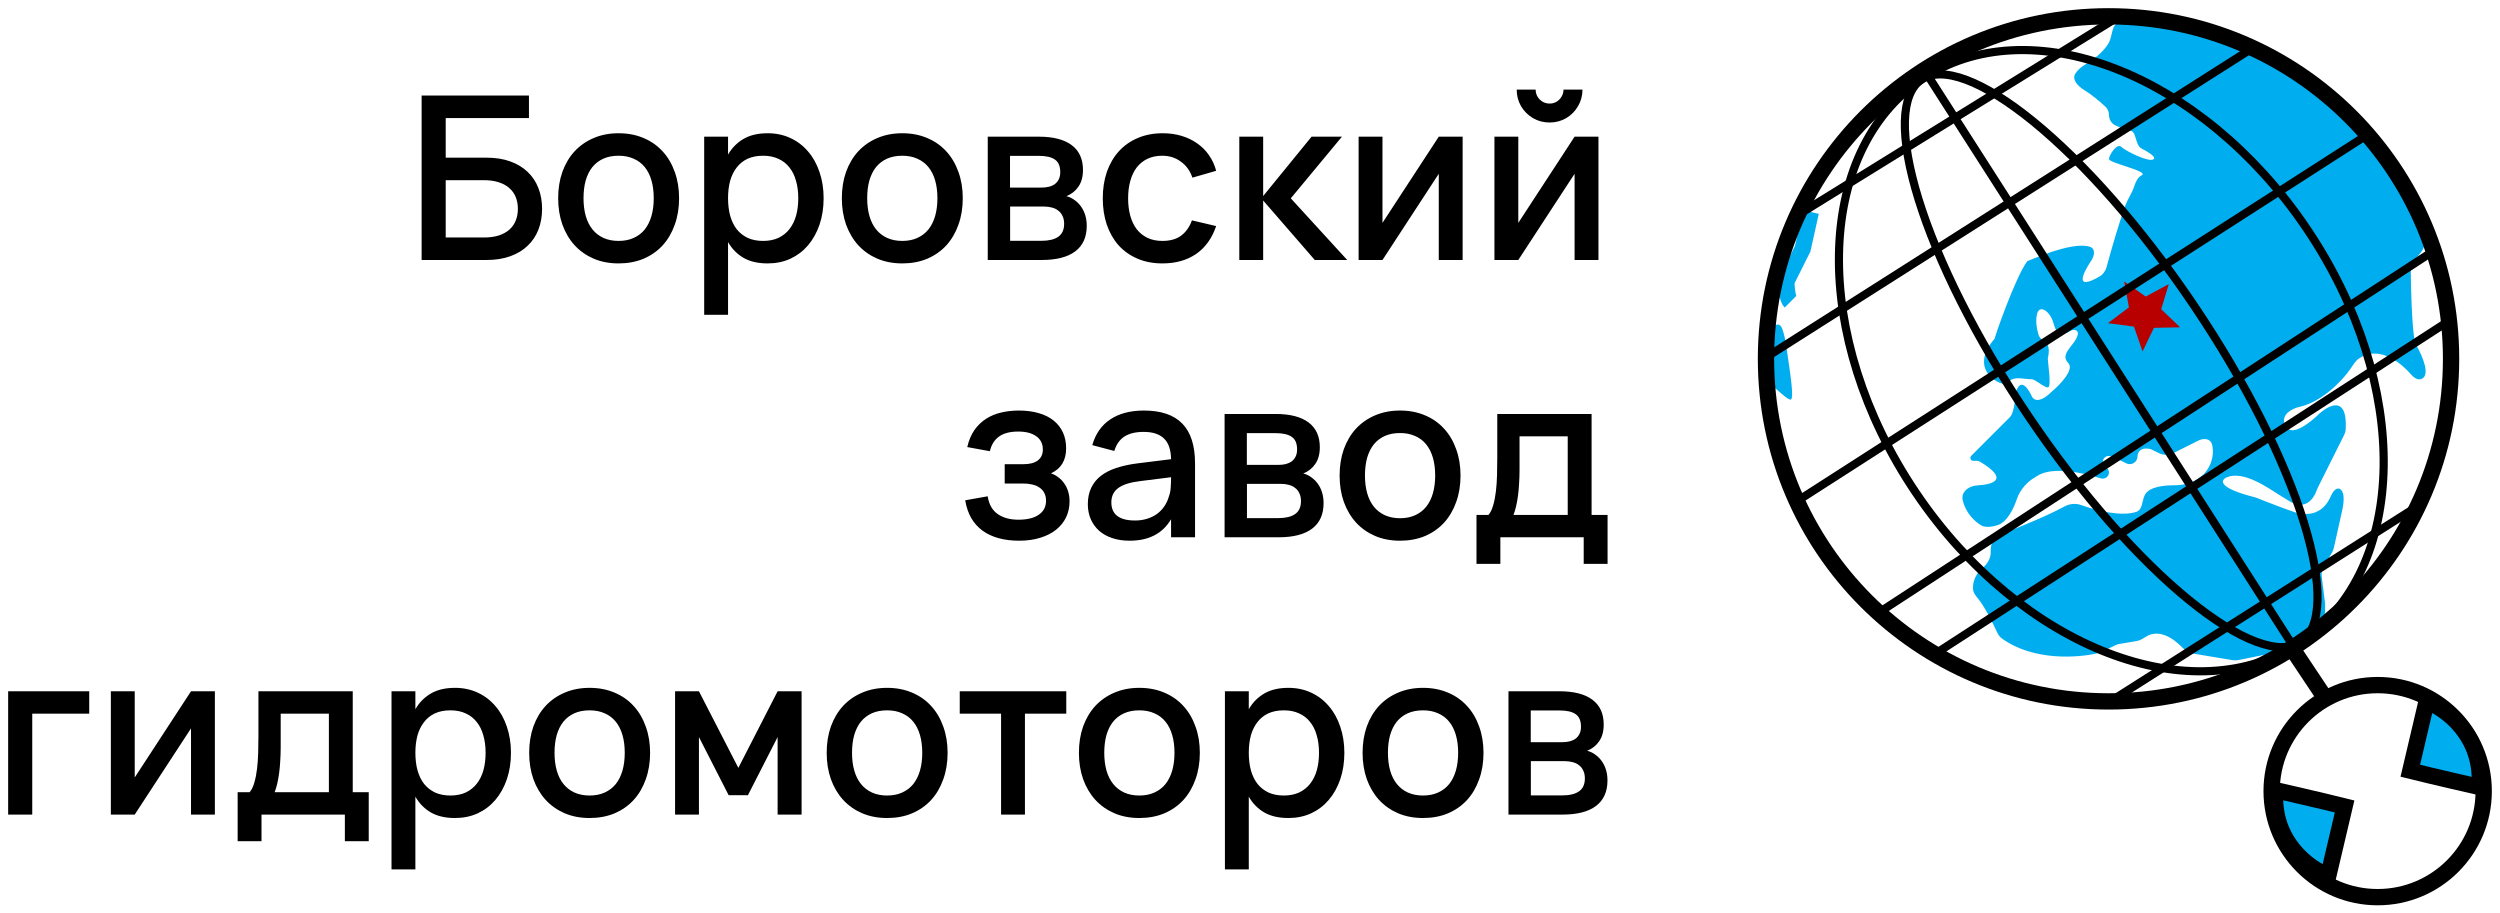 <?xml version="1.0" encoding="UTF-8"?> <svg xmlns="http://www.w3.org/2000/svg" viewBox="5491.516 5072.214 306.526 112"><path fill="black" stroke="none" fill-opacity="1" stroke-width="1" stroke-opacity="1" font-size-adjust="none" id="tSvga7a5aa61dd" title="Path 15" d="M 5543.211 5083.931 C 5547.598 5083.931 5551.985 5083.931 5556.371 5083.931 C 5556.371 5084.85 5556.371 5085.77 5556.371 5086.689 C 5552.969 5086.689 5549.567 5086.689 5546.165 5086.689 C 5546.165 5088.308 5546.165 5089.928 5546.165 5091.547 C 5547.836 5091.547 5549.507 5091.547 5551.177 5091.547 C 5552.279 5091.547 5553.249 5091.701 5554.089 5092.009 C 5554.939 5092.317 5555.648 5092.746 5556.217 5093.297 C 5556.796 5093.848 5557.235 5094.51 5557.533 5095.285 C 5557.832 5096.05 5557.981 5096.895 5557.981 5097.819 C 5557.981 5098.743 5557.832 5099.592 5557.533 5100.367 C 5557.235 5101.132 5556.796 5101.79 5556.217 5102.341 C 5555.648 5102.892 5554.939 5103.321 5554.089 5103.629 C 5553.249 5103.937 5552.279 5104.091 5551.177 5104.091 C 5548.522 5104.091 5545.867 5104.091 5543.211 5104.091C 5543.211 5097.371 5543.211 5090.651 5543.211 5083.931Z M 5550.841 5101.333 C 5551.551 5101.333 5552.167 5101.249 5552.689 5101.081 C 5553.212 5100.904 5553.646 5100.661 5553.991 5100.353 C 5554.337 5100.036 5554.593 5099.662 5554.761 5099.233 C 5554.929 5098.804 5555.013 5098.332 5555.013 5097.819 C 5555.013 5097.306 5554.929 5096.834 5554.761 5096.405 C 5554.593 5095.976 5554.337 5095.607 5553.991 5095.299 C 5553.646 5094.982 5553.212 5094.739 5552.689 5094.571 C 5552.167 5094.394 5551.551 5094.305 5550.841 5094.305 C 5549.283 5094.305 5547.724 5094.305 5546.165 5094.305 C 5546.165 5096.648 5546.165 5098.99 5546.165 5101.333C 5547.724 5101.333 5549.283 5101.333 5550.841 5101.333Z M 5567.359 5104.511 C 5566.23 5104.511 5565.208 5104.315 5564.293 5103.923 C 5563.388 5103.531 5562.613 5102.985 5561.969 5102.285 C 5561.325 5101.576 5560.826 5100.731 5560.471 5099.751 C 5560.126 5098.771 5559.953 5097.693 5559.953 5096.517 C 5559.953 5095.341 5560.126 5094.263 5560.471 5093.283 C 5560.826 5092.303 5561.325 5091.463 5561.969 5090.763 C 5562.623 5090.063 5563.402 5089.522 5564.307 5089.139 C 5565.222 5088.747 5566.239 5088.551 5567.359 5088.551 C 5568.489 5088.551 5569.511 5088.747 5570.425 5089.139 C 5571.34 5089.522 5572.119 5090.068 5572.763 5090.777 C 5573.407 5091.477 5573.902 5092.317 5574.247 5093.297 C 5574.602 5094.268 5574.779 5095.341 5574.779 5096.517 C 5574.779 5097.702 5574.602 5098.785 5574.247 5099.765 C 5573.902 5100.745 5573.407 5101.59 5572.763 5102.299 C 5572.119 5102.999 5571.34 5103.545 5570.425 5103.937C 5569.511 5104.32 5568.489 5104.511 5567.359 5104.511Z M 5567.359 5101.753 C 5568.059 5101.753 5568.675 5101.632 5569.207 5101.389 C 5569.749 5101.146 5570.201 5100.801 5570.565 5100.353 C 5570.929 5099.896 5571.205 5099.345 5571.391 5098.701 C 5571.578 5098.048 5571.671 5097.32 5571.671 5096.517 C 5571.671 5095.705 5571.578 5094.977 5571.391 5094.333 C 5571.205 5093.689 5570.929 5093.143 5570.565 5092.695 C 5570.201 5092.247 5569.749 5091.906 5569.207 5091.673 C 5568.675 5091.43 5568.059 5091.309 5567.359 5091.309 C 5566.65 5091.309 5566.025 5091.43 5565.483 5091.673 C 5564.951 5091.916 5564.503 5092.261 5564.139 5092.709 C 5563.785 5093.157 5563.514 5093.703 5563.327 5094.347 C 5563.15 5094.991 5563.061 5095.714 5563.061 5096.517 C 5563.061 5097.329 5563.155 5098.062 5563.341 5098.715 C 5563.528 5099.359 5563.803 5099.905 5564.167 5100.353 C 5564.531 5100.801 5564.979 5101.146 5565.511 5101.389C 5566.053 5101.632 5566.669 5101.753 5567.359 5101.753Z M 5577.856 5110.811 C 5577.856 5103.531 5577.856 5096.251 5577.856 5088.971 C 5578.831 5088.971 5579.806 5088.971 5580.782 5088.971 C 5580.782 5089.704 5580.782 5090.436 5580.782 5091.169 C 5581.258 5090.348 5581.888 5089.708 5582.672 5089.251 C 5583.466 5088.784 5584.455 5088.551 5585.64 5088.551 C 5586.658 5088.551 5587.586 5088.747 5588.426 5089.139 C 5589.276 5089.531 5589.999 5090.082 5590.596 5090.791 C 5591.203 5091.491 5591.67 5092.331 5591.996 5093.311 C 5592.332 5094.282 5592.5 5095.35 5592.5 5096.517 C 5592.5 5097.702 5592.332 5098.785 5591.996 5099.765 C 5591.66 5100.745 5591.189 5101.59 5590.582 5102.299 C 5589.985 5102.999 5589.266 5103.545 5588.426 5103.937 C 5587.586 5104.32 5586.658 5104.511 5585.64 5104.511 C 5584.455 5104.511 5583.466 5104.282 5582.672 5103.825 C 5581.879 5103.358 5581.249 5102.714 5580.782 5101.893 C 5580.782 5104.866 5580.782 5107.838 5580.782 5110.811C 5579.806 5110.811 5578.831 5110.811 5577.856 5110.811Z M 5585.08 5101.753 C 5585.799 5101.753 5586.429 5101.627 5586.97 5101.375 C 5587.512 5101.114 5587.96 5100.754 5588.314 5100.297 C 5588.678 5099.83 5588.949 5099.28 5589.126 5098.645 C 5589.304 5098.001 5589.392 5097.292 5589.392 5096.517 C 5589.392 5095.724 5589.299 5095.01 5589.112 5094.375 C 5588.935 5093.731 5588.664 5093.185 5588.3 5092.737 C 5587.946 5092.28 5587.498 5091.93 5586.956 5091.687 C 5586.424 5091.435 5585.799 5091.309 5585.08 5091.309 C 5584.343 5091.309 5583.704 5091.435 5583.162 5091.687 C 5582.63 5091.939 5582.187 5092.298 5581.832 5092.765 C 5581.478 5093.222 5581.212 5093.768 5581.034 5094.403 C 5580.866 5095.038 5580.782 5095.742 5580.782 5096.517 C 5580.782 5097.31 5580.871 5098.034 5581.048 5098.687 C 5581.235 5099.331 5581.506 5099.882 5581.86 5100.339 C 5582.224 5100.787 5582.672 5101.137 5583.204 5101.389C 5583.746 5101.632 5584.371 5101.753 5585.08 5101.753Z M 5602.141 5104.511 C 5601.012 5104.511 5599.99 5104.315 5599.075 5103.923 C 5598.17 5103.531 5597.395 5102.985 5596.751 5102.285 C 5596.107 5101.576 5595.608 5100.731 5595.253 5099.751 C 5594.908 5098.771 5594.735 5097.693 5594.735 5096.517 C 5594.735 5095.341 5594.908 5094.263 5595.253 5093.283 C 5595.608 5092.303 5596.107 5091.463 5596.751 5090.763 C 5597.404 5090.063 5598.184 5089.522 5599.089 5089.139 C 5600.004 5088.747 5601.021 5088.551 5602.141 5088.551 C 5603.27 5088.551 5604.292 5088.747 5605.207 5089.139 C 5606.122 5089.522 5606.901 5090.068 5607.545 5090.777 C 5608.189 5091.477 5608.684 5092.317 5609.029 5093.297 C 5609.384 5094.268 5609.561 5095.341 5609.561 5096.517 C 5609.561 5097.702 5609.384 5098.785 5609.029 5099.765 C 5608.684 5100.745 5608.189 5101.59 5607.545 5102.299 C 5606.901 5102.999 5606.122 5103.545 5605.207 5103.937C 5604.292 5104.32 5603.27 5104.511 5602.141 5104.511Z M 5602.141 5101.753 C 5602.841 5101.753 5603.457 5101.632 5603.989 5101.389 C 5604.53 5101.146 5604.983 5100.801 5605.347 5100.353 C 5605.711 5099.896 5605.986 5099.345 5606.173 5098.701 C 5606.36 5098.048 5606.453 5097.32 5606.453 5096.517 C 5606.453 5095.705 5606.36 5094.977 5606.173 5094.333 C 5605.986 5093.689 5605.711 5093.143 5605.347 5092.695 C 5604.983 5092.247 5604.53 5091.906 5603.989 5091.673 C 5603.457 5091.43 5602.841 5091.309 5602.141 5091.309 C 5601.432 5091.309 5600.806 5091.43 5600.265 5091.673 C 5599.733 5091.916 5599.285 5092.261 5598.921 5092.709 C 5598.566 5093.157 5598.296 5093.703 5598.109 5094.347 C 5597.932 5094.991 5597.843 5095.714 5597.843 5096.517 C 5597.843 5097.329 5597.936 5098.062 5598.123 5098.715 C 5598.31 5099.359 5598.585 5099.905 5598.949 5100.353 C 5599.313 5100.801 5599.761 5101.146 5600.293 5101.389C 5600.834 5101.632 5601.45 5101.753 5602.141 5101.753Z M 5619.246 5104.091 C 5617.038 5104.091 5614.831 5104.091 5612.624 5104.091 C 5612.624 5099.051 5612.624 5094.011 5612.624 5088.971 C 5614.71 5088.971 5616.796 5088.971 5618.882 5088.971 C 5620.646 5088.971 5621.99 5089.316 5622.914 5090.007 C 5623.838 5090.698 5624.3 5091.71 5624.3 5093.045 C 5624.3 5093.885 5624.113 5094.571 5623.74 5095.103 C 5623.376 5095.635 5622.886 5096.022 5622.27 5096.265 C 5622.634 5096.358 5622.965 5096.517 5623.264 5096.741 C 5623.572 5096.956 5623.838 5097.222 5624.062 5097.539 C 5624.286 5097.847 5624.458 5098.202 5624.58 5098.603 C 5624.701 5099.004 5624.762 5099.438 5624.762 5099.905 C 5624.762 5101.277 5624.295 5102.318 5623.362 5103.027C 5622.428 5103.736 5621.056 5104.091 5619.246 5104.091Z M 5618.896 5091.323 C 5617.715 5091.323 5616.534 5091.323 5615.354 5091.323 C 5615.354 5092.62 5615.354 5093.918 5615.354 5095.215 C 5616.628 5095.215 5617.902 5095.215 5619.176 5095.215 C 5619.521 5095.215 5619.834 5095.182 5620.114 5095.117 C 5620.403 5095.042 5620.65 5094.93 5620.856 5094.781 C 5621.061 5094.622 5621.22 5094.426 5621.332 5094.193 C 5621.453 5093.95 5621.514 5093.661 5621.514 5093.325 C 5621.514 5092.597 5621.299 5092.084 5620.87 5091.785C 5620.44 5091.477 5619.782 5091.323 5618.896 5091.323Z M 5619.218 5101.739 C 5620.104 5101.739 5620.786 5101.576 5621.262 5101.249 C 5621.747 5100.913 5621.99 5100.381 5621.99 5099.653 C 5621.99 5099.28 5621.924 5098.962 5621.794 5098.701 C 5621.672 5098.43 5621.5 5098.211 5621.276 5098.043 C 5621.061 5097.866 5620.804 5097.74 5620.506 5097.665 C 5620.207 5097.581 5619.88 5097.539 5619.526 5097.539 C 5618.14 5097.539 5616.754 5097.539 5615.368 5097.539 C 5615.368 5098.939 5615.368 5100.339 5615.368 5101.739C 5616.651 5101.739 5617.934 5101.739 5619.218 5101.739Z M 5634.035 5104.511 C 5632.897 5104.511 5631.875 5104.315 5630.969 5103.923 C 5630.064 5103.531 5629.294 5102.985 5628.659 5102.285 C 5628.034 5101.576 5627.553 5100.731 5627.217 5099.751 C 5626.891 5098.771 5626.727 5097.698 5626.727 5096.531 C 5626.727 5095.346 5626.895 5094.263 5627.231 5093.283 C 5627.577 5092.303 5628.067 5091.463 5628.701 5090.763 C 5629.336 5090.063 5630.106 5089.522 5631.011 5089.139 C 5631.926 5088.747 5632.948 5088.551 5634.077 5088.551 C 5634.908 5088.551 5635.678 5088.658 5636.387 5088.873 C 5637.106 5089.088 5637.745 5089.396 5638.305 5089.797 C 5638.875 5090.189 5639.355 5090.67 5639.747 5091.239 C 5640.149 5091.808 5640.443 5092.448 5640.629 5093.157 C 5639.658 5093.437 5638.687 5093.717 5637.717 5093.997 C 5637.428 5093.148 5636.952 5092.49 5636.289 5092.023 C 5635.636 5091.547 5634.885 5091.309 5634.035 5091.309 C 5633.335 5091.309 5632.724 5091.435 5632.201 5091.687 C 5631.679 5091.939 5631.24 5092.294 5630.885 5092.751 C 5630.54 5093.208 5630.279 5093.759 5630.101 5094.403 C 5629.924 5095.038 5629.835 5095.747 5629.835 5096.531 C 5629.835 5097.315 5629.924 5098.029 5630.101 5098.673 C 5630.279 5099.308 5630.54 5099.854 5630.885 5100.311 C 5631.24 5100.768 5631.679 5101.123 5632.201 5101.375 C 5632.733 5101.627 5633.345 5101.753 5634.035 5101.753 C 5634.987 5101.753 5635.753 5101.538 5636.331 5101.109 C 5636.919 5100.67 5637.363 5100.045 5637.661 5099.233 C 5638.65 5099.466 5639.639 5099.7 5640.629 5099.933 C 5640.125 5101.426 5639.309 5102.565 5638.179 5103.349C 5637.05 5104.124 5635.669 5104.511 5634.035 5104.511Z M 5643.467 5088.971 C 5644.442 5088.971 5645.417 5088.971 5646.393 5088.971 C 5646.393 5091.398 5646.393 5093.824 5646.393 5096.251 C 5648.371 5093.824 5650.35 5091.398 5652.329 5088.971 C 5653.57 5088.971 5654.811 5088.971 5656.053 5088.971 C 5653.962 5091.491 5651.871 5094.011 5649.781 5096.531 C 5652.086 5099.051 5654.391 5101.571 5656.697 5104.091 C 5655.371 5104.091 5654.046 5104.091 5652.721 5104.091 C 5650.611 5101.66 5648.502 5099.228 5646.393 5096.797 C 5646.393 5099.228 5646.393 5101.66 5646.393 5104.091 C 5645.417 5104.091 5644.442 5104.091 5643.467 5104.091C 5643.467 5099.051 5643.467 5094.011 5643.467 5088.971Z M 5670.85 5088.971 C 5670.85 5094.011 5670.85 5099.051 5670.85 5104.091 C 5669.874 5104.091 5668.899 5104.091 5667.924 5104.091 C 5667.924 5100.568 5667.924 5097.044 5667.924 5093.521 C 5665.623 5097.044 5663.322 5100.568 5661.022 5104.091 C 5660.046 5104.091 5659.071 5104.091 5658.096 5104.091 C 5658.096 5099.051 5658.096 5094.011 5658.096 5088.971 C 5659.071 5088.971 5660.046 5088.971 5661.022 5088.971 C 5661.022 5092.494 5661.022 5096.018 5661.022 5099.541 C 5663.322 5096.018 5665.623 5092.494 5667.924 5088.971C 5668.899 5088.971 5669.874 5088.971 5670.85 5088.971Z M 5681.511 5087.235 C 5680.773 5087.235 5680.097 5087.058 5679.481 5086.703 C 5678.865 5086.339 5678.375 5085.849 5678.011 5085.233 C 5677.656 5084.617 5677.479 5083.94 5677.479 5083.203 C 5678.253 5083.203 5679.028 5083.203 5679.803 5083.203 C 5679.803 5083.511 5679.877 5083.796 5680.027 5084.057 C 5680.185 5084.318 5680.395 5084.528 5680.657 5084.687 C 5680.918 5084.836 5681.203 5084.911 5681.511 5084.911 C 5681.828 5084.911 5682.113 5084.836 5682.365 5084.687 C 5682.626 5084.528 5682.831 5084.318 5682.981 5084.057 C 5683.139 5083.796 5683.219 5083.511 5683.219 5083.203 C 5683.993 5083.203 5684.768 5083.203 5685.543 5083.203 C 5685.543 5083.94 5685.361 5084.617 5684.997 5085.233 C 5684.642 5085.849 5684.157 5086.339 5683.541 5086.703C 5682.925 5087.058 5682.248 5087.235 5681.511 5087.235Z M 5687.503 5088.971 C 5687.503 5094.011 5687.503 5099.051 5687.503 5104.091 C 5686.527 5104.091 5685.552 5104.091 5684.577 5104.091 C 5684.577 5100.568 5684.577 5097.044 5684.577 5093.521 C 5682.276 5097.044 5679.975 5100.568 5677.675 5104.091 C 5676.699 5104.091 5675.724 5104.091 5674.749 5104.091 C 5674.749 5099.051 5674.749 5094.011 5674.749 5088.971 C 5675.724 5088.971 5676.699 5088.971 5677.675 5088.971 C 5677.675 5092.494 5677.675 5096.018 5677.675 5099.541 C 5679.975 5096.018 5682.276 5092.494 5684.577 5088.971C 5685.552 5088.971 5686.527 5088.971 5687.503 5088.971Z M 5616.467 5138.511 C 5615.552 5138.511 5614.717 5138.408 5613.961 5138.203 C 5613.214 5137.998 5612.556 5137.69 5611.987 5137.279 C 5611.427 5136.868 5610.965 5136.355 5610.601 5135.739 C 5610.246 5135.114 5609.999 5134.386 5609.859 5133.555 C 5610.778 5133.392 5611.697 5133.228 5612.617 5133.065 C 5612.766 5134.045 5613.172 5134.768 5613.835 5135.235 C 5614.498 5135.702 5615.347 5135.935 5616.383 5135.935 C 5617.466 5135.935 5618.301 5135.73 5618.889 5135.319 C 5619.477 5134.908 5619.771 5134.344 5619.771 5133.625 C 5619.771 5133.242 5619.701 5132.92 5619.561 5132.659 C 5619.421 5132.388 5619.225 5132.169 5618.973 5132.001 C 5618.73 5131.824 5618.436 5131.698 5618.091 5131.623 C 5617.755 5131.539 5617.382 5131.497 5616.971 5131.497 C 5616.215 5131.497 5615.459 5131.497 5614.703 5131.497 C 5614.703 5130.708 5614.703 5129.92 5614.703 5129.131 C 5615.459 5129.131 5616.215 5129.131 5616.971 5129.131 C 5617.764 5129.131 5618.362 5128.977 5618.763 5128.669 C 5619.174 5128.352 5619.379 5127.908 5619.379 5127.339 C 5619.379 5126.62 5619.108 5126.074 5618.567 5125.701 C 5618.035 5125.318 5617.302 5125.127 5616.369 5125.127 C 5615.352 5125.127 5614.563 5125.332 5614.003 5125.743 C 5613.443 5126.144 5613.07 5126.742 5612.883 5127.535 C 5611.959 5127.367 5611.035 5127.199 5610.111 5127.031 C 5610.307 5126.191 5610.606 5125.486 5611.007 5124.917 C 5611.418 5124.348 5611.898 5123.89 5612.449 5123.545 C 5613.009 5123.19 5613.625 5122.938 5614.297 5122.789 C 5614.978 5122.63 5615.688 5122.551 5616.425 5122.551 C 5617.349 5122.551 5618.17 5122.658 5618.889 5122.873 C 5619.608 5123.078 5620.214 5123.382 5620.709 5123.783 C 5621.204 5124.184 5621.582 5124.67 5621.843 5125.239 C 5622.104 5125.808 5622.235 5126.457 5622.235 5127.185 C 5622.235 5128.66 5621.614 5129.682 5620.373 5130.251 C 5620.709 5130.363 5621.012 5130.526 5621.283 5130.741 C 5621.563 5130.946 5621.806 5131.198 5622.011 5131.497 C 5622.216 5131.786 5622.375 5132.118 5622.487 5132.491 C 5622.599 5132.864 5622.655 5133.261 5622.655 5133.681 C 5622.655 5134.39 5622.515 5135.039 5622.235 5135.627 C 5621.955 5136.215 5621.549 5136.724 5621.017 5137.153 C 5620.485 5137.582 5619.836 5137.914 5619.071 5138.147C 5618.306 5138.39 5617.438 5138.511 5616.467 5138.511Z M 5631.769 5122.551 C 5633.879 5122.551 5635.451 5123.088 5636.487 5124.161 C 5637.523 5125.225 5638.041 5126.858 5638.041 5129.061 C 5638.041 5132.071 5638.041 5135.081 5638.041 5138.091 C 5637.061 5138.091 5636.081 5138.091 5635.101 5138.091 C 5635.101 5137.354 5635.101 5136.616 5635.101 5135.879 C 5634.065 5137.634 5632.371 5138.511 5630.019 5138.511 C 5629.235 5138.511 5628.526 5138.404 5627.891 5138.189 C 5627.266 5137.984 5626.729 5137.685 5626.281 5137.293 C 5625.843 5136.901 5625.502 5136.43 5625.259 5135.879 C 5625.017 5135.328 5624.895 5134.712 5624.895 5134.031 C 5624.895 5133.275 5625.031 5132.612 5625.301 5132.043 C 5625.572 5131.464 5625.964 5130.974 5626.477 5130.573 C 5627 5130.162 5627.635 5129.836 5628.381 5129.593 C 5629.137 5129.341 5629.991 5129.154 5630.943 5129.033 C 5632.329 5128.86 5633.715 5128.688 5635.101 5128.515 C 5635.083 5127.358 5634.793 5126.513 5634.233 5125.981 C 5633.683 5125.44 5632.852 5125.169 5631.741 5125.169 C 5630.752 5125.169 5629.963 5125.36 5629.375 5125.743 C 5628.797 5126.116 5628.386 5126.704 5628.143 5127.507 C 5627.242 5127.269 5626.341 5127.031 5625.441 5126.793 C 5625.833 5125.412 5626.566 5124.362 5627.639 5123.643C 5628.722 5122.915 5630.099 5122.551 5631.769 5122.551Z M 5631.307 5131.203 C 5630.075 5131.352 5629.179 5131.637 5628.619 5132.057 C 5628.059 5132.468 5627.779 5133.051 5627.779 5133.807 C 5627.779 5135.291 5628.75 5136.033 5630.691 5136.033 C 5631.214 5136.033 5631.699 5135.963 5632.147 5135.823 C 5632.605 5135.683 5633.011 5135.487 5633.365 5135.235 C 5633.72 5134.974 5634.019 5134.666 5634.261 5134.311 C 5634.513 5133.947 5634.7 5133.55 5634.821 5133.121 C 5634.961 5132.757 5635.041 5132.37 5635.059 5131.959 C 5635.087 5131.539 5635.101 5131.161 5635.101 5130.825 C 5635.101 5130.792 5635.101 5130.76 5635.101 5130.727C 5633.836 5130.886 5632.571 5131.044 5631.307 5131.203Z M 5648.285 5138.091 C 5646.077 5138.091 5643.87 5138.091 5641.663 5138.091 C 5641.663 5133.051 5641.663 5128.011 5641.663 5122.971 C 5643.749 5122.971 5645.835 5122.971 5647.921 5122.971 C 5649.685 5122.971 5651.029 5123.316 5651.953 5124.007 C 5652.877 5124.698 5653.339 5125.71 5653.339 5127.045 C 5653.339 5127.885 5653.152 5128.571 5652.779 5129.103 C 5652.415 5129.635 5651.925 5130.022 5651.309 5130.265 C 5651.673 5130.358 5652.004 5130.517 5652.303 5130.741 C 5652.611 5130.956 5652.877 5131.222 5653.101 5131.539 C 5653.325 5131.847 5653.497 5132.202 5653.619 5132.603 C 5653.74 5133.004 5653.801 5133.438 5653.801 5133.905 C 5653.801 5135.277 5653.334 5136.318 5652.401 5137.027C 5651.467 5137.736 5650.095 5138.091 5648.285 5138.091Z M 5647.935 5125.323 C 5646.754 5125.323 5645.573 5125.323 5644.393 5125.323 C 5644.393 5126.62 5644.393 5127.918 5644.393 5129.215 C 5645.667 5129.215 5646.941 5129.215 5648.215 5129.215 C 5648.56 5129.215 5648.873 5129.182 5649.153 5129.117 C 5649.442 5129.042 5649.689 5128.93 5649.895 5128.781 C 5650.1 5128.622 5650.259 5128.426 5650.371 5128.193 C 5650.492 5127.95 5650.553 5127.661 5650.553 5127.325 C 5650.553 5126.597 5650.338 5126.084 5649.909 5125.785C 5649.479 5125.477 5648.821 5125.323 5647.935 5125.323Z M 5648.257 5135.739 C 5649.143 5135.739 5649.825 5135.576 5650.301 5135.249 C 5650.786 5134.913 5651.029 5134.381 5651.029 5133.653 C 5651.029 5133.28 5650.963 5132.962 5650.833 5132.701 C 5650.711 5132.43 5650.539 5132.211 5650.315 5132.043 C 5650.1 5131.866 5649.843 5131.74 5649.545 5131.665 C 5649.246 5131.581 5648.919 5131.539 5648.565 5131.539 C 5647.179 5131.539 5645.793 5131.539 5644.407 5131.539 C 5644.407 5132.939 5644.407 5134.339 5644.407 5135.739C 5645.69 5135.739 5646.973 5135.739 5648.257 5135.739Z M 5663.172 5138.511 C 5662.043 5138.511 5661.021 5138.315 5660.106 5137.923 C 5659.201 5137.531 5658.426 5136.985 5657.782 5136.285 C 5657.138 5135.576 5656.639 5134.731 5656.284 5133.751 C 5655.939 5132.771 5655.766 5131.693 5655.766 5130.517 C 5655.766 5129.341 5655.939 5128.263 5656.284 5127.283 C 5656.639 5126.303 5657.138 5125.463 5657.782 5124.763 C 5658.436 5124.063 5659.215 5123.522 5660.12 5123.139 C 5661.035 5122.747 5662.052 5122.551 5663.172 5122.551 C 5664.302 5122.551 5665.324 5122.747 5666.238 5123.139 C 5667.153 5123.522 5667.932 5124.068 5668.576 5124.777 C 5669.22 5125.477 5669.715 5126.317 5670.06 5127.297 C 5670.415 5128.268 5670.592 5129.341 5670.592 5130.517 C 5670.592 5131.702 5670.415 5132.785 5670.06 5133.765 C 5669.715 5134.745 5669.22 5135.59 5668.576 5136.299 C 5667.932 5136.999 5667.153 5137.545 5666.238 5137.937C 5665.324 5138.32 5664.302 5138.511 5663.172 5138.511Z M 5663.172 5135.753 C 5663.872 5135.753 5664.488 5135.632 5665.02 5135.389 C 5665.562 5135.146 5666.014 5134.801 5666.378 5134.353 C 5666.742 5133.896 5667.018 5133.345 5667.204 5132.701 C 5667.391 5132.048 5667.484 5131.32 5667.484 5130.517 C 5667.484 5129.705 5667.391 5128.977 5667.204 5128.333 C 5667.018 5127.689 5666.742 5127.143 5666.378 5126.695 C 5666.014 5126.247 5665.562 5125.906 5665.02 5125.673 C 5664.488 5125.43 5663.872 5125.309 5663.172 5125.309 C 5662.463 5125.309 5661.838 5125.43 5661.296 5125.673 C 5660.764 5125.916 5660.316 5126.261 5659.952 5126.709 C 5659.598 5127.157 5659.327 5127.703 5659.14 5128.347 C 5658.963 5128.991 5658.874 5129.714 5658.874 5130.517 C 5658.874 5131.329 5658.968 5132.062 5659.154 5132.715 C 5659.341 5133.359 5659.616 5133.905 5659.98 5134.353 C 5660.344 5134.801 5660.792 5135.146 5661.324 5135.389C 5661.866 5135.632 5662.482 5135.753 5663.172 5135.753Z M 5672.549 5135.347 C 5673.039 5135.347 5673.529 5135.347 5674.019 5135.347 C 5674.262 5135.067 5674.453 5134.675 5674.593 5134.171 C 5674.742 5133.667 5674.854 5133.098 5674.929 5132.463 C 5675.004 5131.828 5675.05 5131.156 5675.069 5130.447 C 5675.088 5129.728 5675.097 5129.024 5675.097 5128.333 C 5675.097 5126.546 5675.097 5124.758 5675.097 5122.971 C 5678.951 5122.971 5682.806 5122.971 5686.661 5122.971 C 5686.661 5127.096 5686.661 5131.222 5686.661 5135.347 C 5687.314 5135.347 5687.967 5135.347 5688.621 5135.347 C 5688.621 5137.349 5688.621 5139.351 5688.621 5141.353 C 5687.645 5141.353 5686.67 5141.353 5685.695 5141.353 C 5685.695 5140.266 5685.695 5139.178 5685.695 5138.091 C 5682.288 5138.091 5678.881 5138.091 5675.475 5138.091 C 5675.475 5139.178 5675.475 5140.266 5675.475 5141.353 C 5674.499 5141.353 5673.524 5141.353 5672.549 5141.353C 5672.549 5139.351 5672.549 5137.349 5672.549 5135.347Z M 5683.735 5135.347 C 5683.735 5132.136 5683.735 5128.926 5683.735 5125.715 C 5681.765 5125.715 5679.796 5125.715 5677.827 5125.715 C 5677.827 5127.082 5677.827 5128.45 5677.827 5129.817 C 5677.827 5130.405 5677.808 5130.97 5677.771 5131.511 C 5677.743 5132.052 5677.696 5132.561 5677.631 5133.037 C 5677.566 5133.513 5677.486 5133.947 5677.393 5134.339 C 5677.3 5134.731 5677.197 5135.067 5677.085 5135.347C 5679.301 5135.347 5681.518 5135.347 5683.735 5135.347Z M 5492.516 5172.091 C 5492.516 5167.051 5492.516 5162.011 5492.516 5156.971 C 5495.829 5156.971 5499.143 5156.971 5502.456 5156.971 C 5502.456 5157.886 5502.456 5158.8 5502.456 5159.715 C 5500.127 5159.715 5497.799 5159.715 5495.47 5159.715 C 5495.47 5163.84 5495.47 5167.966 5495.47 5172.091C 5494.485 5172.091 5493.501 5172.091 5492.516 5172.091Z M 5517.862 5156.971 C 5517.862 5162.011 5517.862 5167.051 5517.862 5172.091 C 5516.886 5172.091 5515.911 5172.091 5514.936 5172.091 C 5514.936 5168.568 5514.936 5165.044 5514.936 5161.521 C 5512.635 5165.044 5510.334 5168.568 5508.034 5172.091 C 5507.058 5172.091 5506.083 5172.091 5505.108 5172.091 C 5505.108 5167.051 5505.108 5162.011 5505.108 5156.971 C 5506.083 5156.971 5507.058 5156.971 5508.034 5156.971 C 5508.034 5160.494 5508.034 5164.018 5508.034 5167.541 C 5510.334 5164.018 5512.635 5160.494 5514.936 5156.971C 5515.911 5156.971 5516.886 5156.971 5517.862 5156.971Z M 5520.654 5169.347 C 5521.144 5169.347 5521.634 5169.347 5522.124 5169.347 C 5522.367 5169.067 5522.558 5168.675 5522.698 5168.171 C 5522.847 5167.667 5522.959 5167.098 5523.034 5166.463 C 5523.109 5165.828 5523.155 5165.156 5523.174 5164.447 C 5523.193 5163.728 5523.202 5163.024 5523.202 5162.333 C 5523.202 5160.546 5523.202 5158.758 5523.202 5156.971 C 5527.057 5156.971 5530.911 5156.971 5534.766 5156.971 C 5534.766 5161.096 5534.766 5165.222 5534.766 5169.347 C 5535.419 5169.347 5536.073 5169.347 5536.726 5169.347 C 5536.726 5171.349 5536.726 5173.351 5536.726 5175.353 C 5535.751 5175.353 5534.775 5175.353 5533.8 5175.353 C 5533.8 5174.266 5533.8 5173.178 5533.8 5172.091 C 5530.393 5172.091 5526.987 5172.091 5523.58 5172.091 C 5523.58 5173.178 5523.58 5174.266 5523.58 5175.353 C 5522.605 5175.353 5521.629 5175.353 5520.654 5175.353C 5520.654 5173.351 5520.654 5171.349 5520.654 5169.347Z M 5531.84 5169.347 C 5531.84 5166.136 5531.84 5162.926 5531.84 5159.715 C 5529.871 5159.715 5527.901 5159.715 5525.932 5159.715 C 5525.932 5161.082 5525.932 5162.45 5525.932 5163.817 C 5525.932 5164.405 5525.913 5164.97 5525.876 5165.511 C 5525.848 5166.052 5525.801 5166.561 5525.736 5167.037 C 5525.671 5167.513 5525.591 5167.947 5525.498 5168.339 C 5525.405 5168.731 5525.302 5169.067 5525.19 5169.347C 5527.407 5169.347 5529.623 5169.347 5531.84 5169.347Z M 5539.52 5178.811 C 5539.52 5171.531 5539.52 5164.251 5539.52 5156.971 C 5540.495 5156.971 5541.471 5156.971 5542.446 5156.971 C 5542.446 5157.704 5542.446 5158.436 5542.446 5159.169 C 5542.922 5158.348 5543.552 5157.708 5544.336 5157.251 C 5545.129 5156.784 5546.119 5156.551 5547.304 5156.551 C 5548.321 5156.551 5549.25 5156.747 5550.09 5157.139 C 5550.939 5157.531 5551.663 5158.082 5552.26 5158.791 C 5552.867 5159.491 5553.333 5160.331 5553.66 5161.311 C 5553.996 5162.282 5554.164 5163.35 5554.164 5164.517 C 5554.164 5165.702 5553.996 5166.785 5553.66 5167.765 C 5553.324 5168.745 5552.853 5169.59 5552.246 5170.299 C 5551.649 5170.999 5550.93 5171.545 5550.09 5171.937 C 5549.25 5172.32 5548.321 5172.511 5547.304 5172.511 C 5546.119 5172.511 5545.129 5172.282 5544.336 5171.825 C 5543.543 5171.358 5542.913 5170.714 5542.446 5169.893 C 5542.446 5172.866 5542.446 5175.838 5542.446 5178.811C 5541.471 5178.811 5540.495 5178.811 5539.52 5178.811Z M 5546.744 5169.753 C 5547.463 5169.753 5548.093 5169.627 5548.634 5169.375 C 5549.175 5169.114 5549.623 5168.754 5549.978 5168.297 C 5550.342 5167.83 5550.613 5167.28 5550.79 5166.645 C 5550.967 5166.001 5551.056 5165.292 5551.056 5164.517 C 5551.056 5163.724 5550.963 5163.01 5550.776 5162.375 C 5550.599 5161.731 5550.328 5161.185 5549.964 5160.737 C 5549.609 5160.28 5549.161 5159.93 5548.62 5159.687 C 5548.088 5159.435 5547.463 5159.309 5546.744 5159.309 C 5546.007 5159.309 5545.367 5159.435 5544.826 5159.687 C 5544.294 5159.939 5543.851 5160.298 5543.496 5160.765 C 5543.141 5161.222 5542.875 5161.768 5542.698 5162.403 C 5542.53 5163.038 5542.446 5163.742 5542.446 5164.517 C 5542.446 5165.31 5542.535 5166.034 5542.712 5166.687 C 5542.899 5167.331 5543.169 5167.882 5543.524 5168.339 C 5543.888 5168.787 5544.336 5169.137 5544.868 5169.389C 5545.409 5169.632 5546.035 5169.753 5546.744 5169.753Z M 5563.805 5172.511 C 5562.675 5172.511 5561.653 5172.315 5560.739 5171.923 C 5559.833 5171.531 5559.059 5170.985 5558.415 5170.285 C 5557.771 5169.576 5557.271 5168.731 5556.917 5167.751 C 5556.571 5166.771 5556.399 5165.693 5556.399 5164.517 C 5556.399 5163.341 5556.571 5162.263 5556.917 5161.283 C 5557.271 5160.303 5557.771 5159.463 5558.415 5158.763 C 5559.068 5158.063 5559.847 5157.522 5560.753 5157.139 C 5561.667 5156.747 5562.685 5156.551 5563.805 5156.551 C 5564.934 5156.551 5565.956 5156.747 5566.871 5157.139 C 5567.785 5157.522 5568.565 5158.068 5569.209 5158.777 C 5569.853 5159.477 5570.347 5160.317 5570.693 5161.297 C 5571.047 5162.268 5571.225 5163.341 5571.225 5164.517 C 5571.225 5165.702 5571.047 5166.785 5570.693 5167.765 C 5570.347 5168.745 5569.853 5169.59 5569.209 5170.299 C 5568.565 5170.999 5567.785 5171.545 5566.871 5171.937C 5565.956 5172.32 5564.934 5172.511 5563.805 5172.511Z M 5563.805 5169.753 C 5564.505 5169.753 5565.121 5169.632 5565.653 5169.389 C 5566.194 5169.146 5566.647 5168.801 5567.011 5168.353 C 5567.375 5167.896 5567.65 5167.345 5567.837 5166.701 C 5568.023 5166.048 5568.117 5165.32 5568.117 5164.517 C 5568.117 5163.705 5568.023 5162.977 5567.837 5162.333 C 5567.65 5161.689 5567.375 5161.143 5567.011 5160.695 C 5566.647 5160.247 5566.194 5159.906 5565.653 5159.673 C 5565.121 5159.43 5564.505 5159.309 5563.805 5159.309 C 5563.095 5159.309 5562.47 5159.43 5561.929 5159.673 C 5561.397 5159.916 5560.949 5160.261 5560.585 5160.709 C 5560.23 5161.157 5559.959 5161.703 5559.773 5162.347 C 5559.595 5162.991 5559.507 5163.714 5559.507 5164.517 C 5559.507 5165.329 5559.6 5166.062 5559.787 5166.715 C 5559.973 5167.359 5560.249 5167.905 5560.613 5168.353 C 5560.977 5168.801 5561.425 5169.146 5561.957 5169.389C 5562.498 5169.632 5563.114 5169.753 5563.805 5169.753Z M 5574.287 5172.091 C 5574.287 5167.051 5574.287 5162.011 5574.287 5156.971 C 5575.263 5156.971 5576.238 5156.971 5577.213 5156.971 C 5578.823 5160.102 5580.433 5163.234 5582.044 5166.365 C 5583.649 5163.234 5585.254 5160.102 5586.86 5156.971 C 5587.84 5156.971 5588.82 5156.971 5589.8 5156.971 C 5589.8 5162.011 5589.8 5167.051 5589.8 5172.091 C 5588.82 5172.091 5587.84 5172.091 5586.86 5172.091 C 5586.86 5168.922 5586.86 5165.754 5586.86 5162.585 C 5585.646 5164.96 5584.433 5167.336 5583.22 5169.711 C 5582.431 5169.711 5581.642 5169.711 5580.854 5169.711 C 5579.64 5167.336 5578.427 5164.96 5577.213 5162.585 C 5577.213 5165.754 5577.213 5168.922 5577.213 5172.091C 5576.238 5172.091 5575.263 5172.091 5574.287 5172.091Z M 5600.282 5172.511 C 5599.152 5172.511 5598.13 5172.315 5597.216 5171.923 C 5596.31 5171.531 5595.536 5170.985 5594.892 5170.285 C 5594.248 5169.576 5593.748 5168.731 5593.394 5167.751 C 5593.048 5166.771 5592.876 5165.693 5592.876 5164.517 C 5592.876 5163.341 5593.048 5162.263 5593.394 5161.283 C 5593.748 5160.303 5594.248 5159.463 5594.892 5158.763 C 5595.545 5158.063 5596.324 5157.522 5597.23 5157.139 C 5598.144 5156.747 5599.162 5156.551 5600.282 5156.551 C 5601.411 5156.551 5602.433 5156.747 5603.348 5157.139 C 5604.262 5157.522 5605.042 5158.068 5605.686 5158.777 C 5606.33 5159.477 5606.824 5160.317 5607.17 5161.297 C 5607.524 5162.268 5607.702 5163.341 5607.702 5164.517 C 5607.702 5165.702 5607.524 5166.785 5607.17 5167.765 C 5606.824 5168.745 5606.33 5169.59 5605.686 5170.299 C 5605.042 5170.999 5604.262 5171.545 5603.348 5171.937C 5602.433 5172.32 5601.411 5172.511 5600.282 5172.511Z M 5600.282 5169.753 C 5600.982 5169.753 5601.598 5169.632 5602.13 5169.389 C 5602.671 5169.146 5603.124 5168.801 5603.488 5168.353 C 5603.852 5167.896 5604.127 5167.345 5604.314 5166.701 C 5604.5 5166.048 5604.594 5165.32 5604.594 5164.517 C 5604.594 5163.705 5604.5 5162.977 5604.314 5162.333 C 5604.127 5161.689 5603.852 5161.143 5603.488 5160.695 C 5603.124 5160.247 5602.671 5159.906 5602.13 5159.673 C 5601.598 5159.43 5600.982 5159.309 5600.282 5159.309 C 5599.572 5159.309 5598.947 5159.43 5598.406 5159.673 C 5597.874 5159.916 5597.426 5160.261 5597.062 5160.709 C 5596.707 5161.157 5596.436 5161.703 5596.25 5162.347 C 5596.072 5162.991 5595.984 5163.714 5595.984 5164.517 C 5595.984 5165.329 5596.077 5166.062 5596.264 5166.715 C 5596.45 5167.359 5596.726 5167.905 5597.09 5168.353 C 5597.454 5168.801 5597.902 5169.146 5598.434 5169.389C 5598.975 5169.632 5599.591 5169.753 5600.282 5169.753Z M 5614.258 5172.091 C 5614.258 5167.966 5614.258 5163.84 5614.258 5159.715 C 5612.568 5159.715 5610.879 5159.715 5609.19 5159.715 C 5609.19 5158.8 5609.19 5157.886 5609.19 5156.971 C 5613.544 5156.971 5617.898 5156.971 5622.252 5156.971 C 5622.252 5157.886 5622.252 5158.8 5622.252 5159.715 C 5620.562 5159.715 5618.873 5159.715 5617.184 5159.715 C 5617.184 5163.84 5617.184 5167.966 5617.184 5172.091C 5616.208 5172.091 5615.233 5172.091 5614.258 5172.091Z M 5631.208 5172.511 C 5630.078 5172.511 5629.056 5172.315 5628.142 5171.923 C 5627.236 5171.531 5626.462 5170.985 5625.818 5170.285 C 5625.174 5169.576 5624.674 5168.731 5624.32 5167.751 C 5623.974 5166.771 5623.802 5165.693 5623.802 5164.517 C 5623.802 5163.341 5623.974 5162.263 5624.32 5161.283 C 5624.674 5160.303 5625.174 5159.463 5625.818 5158.763 C 5626.471 5158.063 5627.25 5157.522 5628.156 5157.139 C 5629.07 5156.747 5630.088 5156.551 5631.208 5156.551 C 5632.337 5156.551 5633.359 5156.747 5634.274 5157.139 C 5635.188 5157.522 5635.968 5158.068 5636.612 5158.777 C 5637.256 5159.477 5637.75 5160.317 5638.096 5161.297 C 5638.45 5162.268 5638.628 5163.341 5638.628 5164.517 C 5638.628 5165.702 5638.45 5166.785 5638.096 5167.765 C 5637.75 5168.745 5637.256 5169.59 5636.612 5170.299 C 5635.968 5170.999 5635.188 5171.545 5634.274 5171.937C 5633.359 5172.32 5632.337 5172.511 5631.208 5172.511Z M 5631.208 5169.753 C 5631.908 5169.753 5632.524 5169.632 5633.056 5169.389 C 5633.597 5169.146 5634.05 5168.801 5634.414 5168.353 C 5634.778 5167.896 5635.053 5167.345 5635.24 5166.701 C 5635.426 5166.048 5635.52 5165.32 5635.52 5164.517 C 5635.52 5163.705 5635.426 5162.977 5635.24 5162.333 C 5635.053 5161.689 5634.778 5161.143 5634.414 5160.695 C 5634.05 5160.247 5633.597 5159.906 5633.056 5159.673 C 5632.524 5159.43 5631.908 5159.309 5631.208 5159.309 C 5630.498 5159.309 5629.873 5159.43 5629.332 5159.673 C 5628.8 5159.916 5628.352 5160.261 5627.988 5160.709 C 5627.633 5161.157 5627.362 5161.703 5627.176 5162.347 C 5626.998 5162.991 5626.91 5163.714 5626.91 5164.517 C 5626.91 5165.329 5627.003 5166.062 5627.19 5166.715 C 5627.376 5167.359 5627.652 5167.905 5628.016 5168.353 C 5628.38 5168.801 5628.828 5169.146 5629.36 5169.389C 5629.901 5169.632 5630.517 5169.753 5631.208 5169.753Z M 5641.704 5178.811 C 5641.704 5171.531 5641.704 5164.251 5641.704 5156.971 C 5642.679 5156.971 5643.654 5156.971 5644.63 5156.971 C 5644.63 5157.704 5644.63 5158.436 5644.63 5159.169 C 5645.106 5158.348 5645.736 5157.708 5646.52 5157.251 C 5647.313 5156.784 5648.303 5156.551 5649.488 5156.551 C 5650.505 5156.551 5651.434 5156.747 5652.274 5157.139 C 5653.123 5157.531 5653.847 5158.082 5654.444 5158.791 C 5655.051 5159.491 5655.517 5160.331 5655.844 5161.311 C 5656.18 5162.282 5656.348 5163.35 5656.348 5164.517 C 5656.348 5165.702 5656.18 5166.785 5655.844 5167.765 C 5655.508 5168.745 5655.037 5169.59 5654.43 5170.299 C 5653.833 5170.999 5653.114 5171.545 5652.274 5171.937 C 5651.434 5172.32 5650.505 5172.511 5649.488 5172.511 C 5648.303 5172.511 5647.313 5172.282 5646.52 5171.825 C 5645.727 5171.358 5645.097 5170.714 5644.63 5169.893 C 5644.63 5172.866 5644.63 5175.838 5644.63 5178.811C 5643.654 5178.811 5642.679 5178.811 5641.704 5178.811Z M 5648.928 5169.753 C 5649.647 5169.753 5650.277 5169.627 5650.818 5169.375 C 5651.359 5169.114 5651.807 5168.754 5652.162 5168.297 C 5652.526 5167.83 5652.797 5167.28 5652.974 5166.645 C 5653.151 5166.001 5653.24 5165.292 5653.24 5164.517 C 5653.24 5163.724 5653.147 5163.01 5652.96 5162.375 C 5652.783 5161.731 5652.512 5161.185 5652.148 5160.737 C 5651.793 5160.28 5651.345 5159.93 5650.804 5159.687 C 5650.272 5159.435 5649.647 5159.309 5648.928 5159.309 C 5648.191 5159.309 5647.551 5159.435 5647.01 5159.687 C 5646.478 5159.939 5646.035 5160.298 5645.68 5160.765 C 5645.325 5161.222 5645.059 5161.768 5644.882 5162.403 C 5644.714 5163.038 5644.63 5163.742 5644.63 5164.517 C 5644.63 5165.31 5644.719 5166.034 5644.896 5166.687 C 5645.083 5167.331 5645.353 5167.882 5645.708 5168.339 C 5646.072 5168.787 5646.52 5169.137 5647.052 5169.389C 5647.593 5169.632 5648.219 5169.753 5648.928 5169.753Z M 5665.989 5172.511 C 5664.859 5172.511 5663.837 5172.315 5662.923 5171.923 C 5662.017 5171.531 5661.243 5170.985 5660.599 5170.285 C 5659.955 5169.576 5659.455 5168.731 5659.101 5167.751 C 5658.755 5166.771 5658.583 5165.693 5658.583 5164.517 C 5658.583 5163.341 5658.755 5162.263 5659.101 5161.283 C 5659.455 5160.303 5659.955 5159.463 5660.599 5158.763 C 5661.252 5158.063 5662.031 5157.522 5662.937 5157.139 C 5663.851 5156.747 5664.869 5156.551 5665.989 5156.551 C 5667.118 5156.551 5668.14 5156.747 5669.055 5157.139 C 5669.969 5157.522 5670.749 5158.068 5671.393 5158.777 C 5672.037 5159.477 5672.531 5160.317 5672.877 5161.297 C 5673.231 5162.268 5673.409 5163.341 5673.409 5164.517 C 5673.409 5165.702 5673.231 5166.785 5672.877 5167.765 C 5672.531 5168.745 5672.037 5169.59 5671.393 5170.299 C 5670.749 5170.999 5669.969 5171.545 5669.055 5171.937C 5668.14 5172.32 5667.118 5172.511 5665.989 5172.511Z M 5665.989 5169.753 C 5666.689 5169.753 5667.305 5169.632 5667.837 5169.389 C 5668.378 5169.146 5668.831 5168.801 5669.195 5168.353 C 5669.559 5167.896 5669.834 5167.345 5670.021 5166.701 C 5670.207 5166.048 5670.301 5165.32 5670.301 5164.517 C 5670.301 5163.705 5670.207 5162.977 5670.021 5162.333 C 5669.834 5161.689 5669.559 5161.143 5669.195 5160.695 C 5668.831 5160.247 5668.378 5159.906 5667.837 5159.673 C 5667.305 5159.43 5666.689 5159.309 5665.989 5159.309 C 5665.279 5159.309 5664.654 5159.43 5664.113 5159.673 C 5663.581 5159.916 5663.133 5160.261 5662.769 5160.709 C 5662.414 5161.157 5662.143 5161.703 5661.957 5162.347 C 5661.779 5162.991 5661.691 5163.714 5661.691 5164.517 C 5661.691 5165.329 5661.784 5166.062 5661.971 5166.715 C 5662.157 5167.359 5662.433 5167.905 5662.797 5168.353 C 5663.161 5168.801 5663.609 5169.146 5664.141 5169.389C 5664.682 5169.632 5665.298 5169.753 5665.989 5169.753Z M 5683.093 5172.091 C 5680.885 5172.091 5678.678 5172.091 5676.471 5172.091 C 5676.471 5167.051 5676.471 5162.011 5676.471 5156.971 C 5678.557 5156.971 5680.643 5156.971 5682.729 5156.971 C 5684.493 5156.971 5685.837 5157.316 5686.761 5158.007 C 5687.685 5158.698 5688.147 5159.71 5688.147 5161.045 C 5688.147 5161.885 5687.961 5162.571 5687.587 5163.103 C 5687.223 5163.635 5686.733 5164.022 5686.117 5164.265 C 5686.481 5164.358 5686.813 5164.517 5687.111 5164.741 C 5687.419 5164.956 5687.685 5165.222 5687.909 5165.539 C 5688.133 5165.847 5688.306 5166.202 5688.427 5166.603 C 5688.549 5167.004 5688.609 5167.438 5688.609 5167.905 C 5688.609 5169.277 5688.143 5170.318 5687.209 5171.027C 5686.276 5171.736 5684.904 5172.091 5683.093 5172.091Z M 5682.743 5159.323 C 5681.562 5159.323 5680.381 5159.323 5679.201 5159.323 C 5679.201 5160.62 5679.201 5161.918 5679.201 5163.215 C 5680.475 5163.215 5681.749 5163.215 5683.023 5163.215 C 5683.369 5163.215 5683.681 5163.182 5683.961 5163.117 C 5684.251 5163.042 5684.498 5162.93 5684.703 5162.781 C 5684.909 5162.622 5685.067 5162.426 5685.179 5162.193 C 5685.301 5161.95 5685.361 5161.661 5685.361 5161.325 C 5685.361 5160.597 5685.147 5160.084 5684.717 5159.785C 5684.288 5159.477 5683.63 5159.323 5682.743 5159.323Z M 5683.065 5169.739 C 5683.952 5169.739 5684.633 5169.576 5685.109 5169.249 C 5685.595 5168.913 5685.837 5168.381 5685.837 5167.653 C 5685.837 5167.28 5685.772 5166.962 5685.641 5166.701 C 5685.52 5166.43 5685.347 5166.211 5685.123 5166.043 C 5684.909 5165.866 5684.652 5165.74 5684.353 5165.665 C 5684.055 5165.581 5683.728 5165.539 5683.373 5165.539 C 5681.987 5165.539 5680.601 5165.539 5679.215 5165.539 C 5679.215 5166.939 5679.215 5168.339 5679.215 5169.739C 5680.498 5169.739 5681.781 5169.739 5683.065 5169.739Z"></path><path fill="none" stroke="#00AEEF" fill-opacity="1" stroke-width="2" stroke-opacity="1" font-size-adjust="none" id="tSvg9838236ed6" title="Path 16" d="M 5711.043 5109.214 C 5710.643 5108.814 5710.543 5107.381 5710.543 5106.714 C 5711.209 5105.381 5711.876 5104.047 5712.543 5102.714 C 5712.876 5101.214 5713.209 5099.714 5713.543 5098.214"></path><path fill="#00AEEF" stroke="none" fill-opacity="1" stroke-width="1" stroke-opacity="1" font-size-adjust="none" id="tSvg104f108cb06" title="Path 17" d="M 5711.043 5121.214 C 5710.736 5121.214 5709.627 5120.235 5708.751 5119.403 C 5708.299 5118.974 5708.091 5118.352 5708.174 5117.734 C 5708.386 5116.139 5708.598 5114.544 5708.811 5112.95 C 5708.944 5111.956 5709.712 5111.616 5710.049 5112.559 C 5710.235 5113.078 5710.409 5113.779 5710.543 5114.714C 5711.043 5118.214 5711.543 5121.214 5711.043 5121.214Z"></path><path fill="#00AEEF" stroke="none" fill-opacity="1" stroke-width="1" stroke-opacity="1" font-size-adjust="none" id="tSvg2ee92002bf" title="Path 18" d="M 5760.387 5152.346 C 5762.003 5152.615 5763.619 5152.884 5765.235 5153.154 C 5765.474 5153.193 5765.718 5153.19 5765.956 5153.142 C 5767.374 5152.859 5768.792 5152.575 5770.21 5152.292 C 5770.466 5152.24 5770.709 5152.139 5770.927 5151.994 C 5772.52 5150.932 5774.113 5149.87 5775.707 5148.808 C 5776.263 5148.437 5776.598 5147.812 5776.598 5147.144 C 5776.598 5146.834 5776.598 5146.524 5776.598 5146.214 C 5776.459 5145.109 5776.321 5144.004 5776.183 5142.899 C 5776.128 5142.455 5776.223 5142.005 5776.453 5141.622 C 5776.779 5141.079 5777.105 5140.535 5777.431 5139.992 C 5777.541 5139.808 5777.621 5139.607 5777.668 5139.397 C 5777.978 5138.003 5778.288 5136.608 5778.598 5135.214 C 5779.089 5133.248 5778.851 5132.44 5778.44 5132.186 C 5777.963 5131.891 5777.527 5132.53 5777.303 5133.044 C 5776.175 5135.63 5774.054 5135.214 5773.598 5135.214 C 5773.198 5135.214 5769.764 5133.881 5768.098 5133.214 C 5763.298 5132.014 5763.764 5131.047 5764.598 5130.714 C 5766.618 5129.906 5769.618 5132.037 5770.959 5132.884 C 5771.354 5133.134 5771.786 5133.394 5772.183 5133.642 C 5774.097 5134.84 5775.173 5133.448 5775.542 5132.391 C 5775.582 5132.274 5775.625 5132.158 5775.681 5132.048 C 5776.762 5129.885 5777.843 5127.721 5778.925 5125.558 C 5779.039 5125.331 5779.111 5125.082 5779.124 5124.828 C 5779.356 5120.495 5776.894 5121.918 5775.598 5123.214 C 5772.914 5125.629 5771.881 5125.179 5771.592 5124.068 C 5771.328 5123.051 5772.427 5122.332 5773.452 5122.101 C 5776.345 5121.449 5778.788 5118.77 5779.707 5117.438 C 5780.008 5117.001 5780.296 5116.482 5780.733 5116.181 C 5783.073 5114.568 5785.66 5116.446 5787.087 5118.076 C 5787.432 5118.471 5787.918 5118.865 5788.408 5118.677 C 5789.517 5118.252 5788.609 5116.005 5787.788 5114.542 C 5787.665 5114.324 5787.575 5114.089 5787.54 5113.84 C 5787.224 5111.588 5787.119 5107.68 5787.101 5105.415 C 5787.097 5104.961 5787.252 5104.521 5787.536 5104.166 C 5787.814 5103.819 5788.092 5103.471 5788.37 5103.124 C 5788.819 5102.562 5788.933 5101.801 5788.66 5101.134 C 5787.896 5099.268 5786.85 5096.818 5786.182 5095.552 C 5785.879 5094.977 5785.372 5094.39 5784.989 5093.865 C 5773.256 5077.795 5758.743 5074.362 5752.02 5074.647 C 5751.44 5074.672 5750.941 5075.028 5750.681 5075.547 C 5750.626 5075.658 5750.583 5075.774 5750.552 5075.894 C 5750.476 5076.199 5750.386 5076.551 5750.293 5076.91 C 5749.972 5078.148 5748.372 5079.428 5747.266 5080.073 C 5746.678 5080.417 5746.277 5080.798 5746.014 5081.172 C 5745.465 5081.951 5746.298 5082.797 5747.113 5083.292 C 5748.005 5083.834 5748.977 5084.654 5749.664 5085.296 C 5749.946 5085.559 5750.098 5085.93 5750.098 5086.316 C 5750.098 5086.866 5750.407 5087.372 5750.908 5087.601 C 5751.571 5087.904 5752.325 5088.214 5752.598 5088.214 C 5753.523 5088.214 5753.257 5089.986 5754.077 5090.415 C 5755.018 5090.906 5755.856 5091.456 5755.598 5091.714 C 5755.098 5092.214 5752.098 5090.714 5751.598 5090.214 C 5751.098 5089.714 5750.098 5091.214 5750.098 5091.714 C 5750.098 5092.214 5755.098 5093.214 5754.098 5093.714 C 5753.593 5093.966 5753.343 5094.6 5753.155 5095.166 C 5752.916 5095.885 5752.387 5096.643 5752.124 5097.353 C 5751.384 5099.35 5750.398 5102.775 5749.801 5104.962 C 5749.669 5105.445 5749.362 5105.871 5748.928 5106.122 C 5745.939 5107.847 5746.764 5105.912 5747.948 5104.131 C 5748.335 5103.55 5748.448 5102.718 5747.791 5102.484 C 5745.557 5101.69 5740.01 5104.336 5740.098 5104.214 C 5738.598 5106.214 5735.95 5113.887 5736.098 5113.714 C 5732.598 5117.714 5737.098 5119.714 5737.598 5119.214 C 5737.666 5119.145 5737.734 5119.077 5737.803 5119.008 C 5738.518 5118.293 5739.587 5118.714 5740.598 5118.714 C 5741.098 5118.714 5742.098 5119.714 5742.598 5119.714 C 5743.098 5119.714 5742.598 5116.714 5742.598 5116.214 C 5742.598 5116.181 5742.602 5116.145 5742.611 5116.107 C 5742.799 5115.281 5742.815 5114.323 5742.057 5113.944 C 5741.763 5113.797 5741.535 5113.537 5741.446 5113.22 C 5741.138 5112.113 5741.127 5111.292 5741.285 5110.692 C 5741.612 5109.452 5742.898 5110.473 5743.247 5111.707 C 5743.321 5111.966 5743.405 5112.215 5743.495 5112.449 C 5743.763 5113.15 5744.62 5113.322 5745.22 5112.872 C 5745.723 5112.494 5746.421 5112.644 5746.27 5113.255 C 5746.235 5113.396 5746.18 5113.549 5746.098 5113.714 C 5745.598 5114.714 5744.098 5115.714 5745.098 5116.714 C 5745.898 5117.514 5744.098 5119.381 5743.098 5120.214 C 5741.636 5121.676 5740.897 5121.301 5740.654 5120.844 C 5740.609 5120.761 5740.576 5120.669 5740.532 5120.585 C 5739.437 5118.486 5738.829 5119.595 5738.628 5120.551 C 5738.605 5120.659 5738.598 5120.769 5738.595 5120.88 C 5738.573 5121.749 5738.382 5122.481 5738.223 5122.915 C 5738.149 5123.117 5738.02 5123.291 5737.868 5123.444 C 5736.312 5124.999 5734.756 5126.555 5733.201 5128.11 C 5733.135 5128.177 5733.098 5128.267 5733.098 5128.36 C 5733.098 5128.556 5733.256 5128.714 5733.451 5128.714 C 5733.595 5128.714 5733.74 5128.714 5733.885 5128.714 C 5734.024 5128.714 5734.167 5128.754 5734.286 5128.825 C 5737.792 5130.927 5736.104 5131.607 5733.943 5131.727 C 5732.902 5131.785 5731.93 5132.534 5732.165 5133.55 C 5732.542 5135.174 5733.706 5136.219 5734.472 5136.648 C 5734.555 5136.694 5734.642 5136.731 5734.734 5136.754 C 5735.287 5136.892 5735.897 5136.783 5736.471 5136.591 C 5737.625 5136.205 5738.4 5134.59 5738.791 5133.437 C 5739.243 5132.103 5740.219 5131.22 5740.912 5130.815 C 5741.033 5130.744 5741.151 5130.667 5741.268 5130.589 C 5743.071 5129.378 5746.756 5130.116 5749.09 5130.862 C 5749.581 5131.018 5750.097 5130.661 5750.097 5130.146 C 5750.097 5129.879 5749.953 5129.634 5749.72 5129.504 C 5748.986 5129.096 5749.397 5127.974 5750.221 5128.139 C 5750.312 5128.157 5750.403 5128.175 5750.495 5128.193 C 5750.563 5128.207 5750.629 5128.23 5750.691 5128.261 C 5751.199 5128.515 5751.707 5128.769 5752.215 5129.023 C 5752.85 5129.34 5753.597 5128.879 5753.597 5128.169 C 5753.597 5127.641 5754.025 5127.214 5754.552 5127.214 C 5754.638 5127.214 5754.724 5127.214 5754.811 5127.214 C 5754.999 5127.214 5755.185 5127.258 5755.354 5127.342 C 5755.637 5127.484 5755.92 5127.625 5756.203 5127.767 C 5756.766 5128.048 5757.429 5128.048 5757.992 5127.767 C 5759.014 5127.255 5760.036 5126.744 5761.059 5126.233 C 5761.701 5125.912 5762.521 5125.976 5762.722 5126.665 C 5763.241 5128.445 5762.14 5131.714 5758.097 5131.714 C 5755.804 5131.714 5754.825 5132.262 5754.502 5132.887 C 5754.118 5133.629 5754.246 5134.704 5753.454 5134.97 C 5751.641 5135.579 5748.707 5134.866 5746.673 5134.135 C 5746 5133.893 5745.244 5133.978 5744.617 5134.323 C 5742.718 5135.369 5739.29 5136.785 5736.89 5137.719 C 5736.113 5138.022 5735.597 5138.766 5735.597 5139.6 C 5735.597 5139.726 5735.597 5139.852 5735.597 5139.978 C 5735.597 5140.735 5735.137 5141.394 5734.566 5141.892 C 5733.603 5142.73 5733.381 5143.725 5733.435 5144.474 C 5733.47 5144.963 5733.84 5145.349 5734.144 5145.733 C 5734.875 5146.658 5735.818 5148.521 5736.396 5149.771 C 5736.53 5150.061 5736.725 5150.321 5736.985 5150.508 C 5740.871 5153.305 5746.38 5152.884 5748.901 5152.264 C 5749.032 5152.232 5749.158 5152.183 5749.279 5152.123 C 5749.795 5151.865 5750.311 5151.606 5750.828 5151.348 C 5751.006 5151.259 5751.197 5151.197 5751.393 5151.164 C 5752.083 5151.049 5752.773 5150.934 5753.464 5150.819 C 5753.876 5150.751 5754.244 5150.536 5754.592 5150.307 C 5756.196 5149.255 5758.002 5150.464 5759.079 5151.603C 5759.433 5151.977 5759.88 5152.261 5760.387 5152.346Z"></path><path fill="#00AEEF" stroke="black" fill-opacity="1" stroke-width="2" stroke-opacity="1" font-size-adjust="none" id="tSvg1b4a505e30" title="Path 19" d="M 5787.043 5166.714 C 5789.709 5167.381 5795.543 5168.714 5795.543 5168.714 C 5796.013 5162.412 5791.405 5159.088 5789.043 5158.214C 5788.376 5161.047 5787.709 5163.881 5787.043 5166.714Z"></path><path fill="#00AEEF" stroke="black" fill-opacity="1" stroke-width="2" stroke-opacity="1" font-size-adjust="none" id="tSvgf68ce29eaa" title="Path 20" d="M 5778.988 5171.091 C 5776.322 5170.424 5770.488 5169.091 5770.488 5169.091 C 5770.018 5175.393 5774.626 5178.717 5776.988 5179.591C 5777.654 5176.758 5778.321 5173.924 5778.988 5171.091Z"></path><ellipse font-size-adjust="none" stroke-width="2" stroke="black" cx="5750.043" cy="5116.214" r="42" id="tSvgbf2a1f926c" title="Ellipse 3" fill="none" fill-opacity="1" stroke-opacity="1" rx="42" ry="42" style="transform: rotate(0deg);"></ellipse><path fill="#B80000" stroke="none" fill-opacity="1" stroke-width="1" stroke-opacity="1" font-size-adjust="none" id="tSvg6fc5efc4f2" title="Path 21" d="M 5751.966 5106.732 C 5752.845 5107.346 5753.724 5107.961 5754.604 5108.575 C 5755.548 5108.066 5756.492 5107.557 5757.436 5107.048 C 5757.123 5108.074 5756.811 5109.1 5756.499 5110.126 C 5757.275 5110.867 5758.051 5111.608 5758.827 5112.348 C 5757.754 5112.368 5756.682 5112.388 5755.61 5112.408 C 5755.145 5113.375 5754.68 5114.342 5754.216 5115.309 C 5753.865 5114.295 5753.514 5113.281 5753.164 5112.267 C 5752.101 5112.124 5751.038 5111.981 5749.975 5111.838 C 5750.831 5111.191 5751.687 5110.545 5752.543 5109.898C 5752.35 5108.843 5752.158 5107.787 5751.966 5106.732Z"></path><path fill="none" stroke="black" fill-opacity="1" stroke-width="1" stroke-opacity="1" font-size-adjust="none" id="tSvgd7e43fb40" title="Path 22" d="M 5774.356 5100.261 C 5780.807 5109.822 5783.927 5120.287 5783.776 5129.465 C 5783.626 5138.644 5780.211 5146.486 5773.649 5150.913 C 5767.088 5155.341 5758.538 5155.573 5749.97 5152.277 C 5741.403 5148.982 5732.865 5142.173 5726.414 5132.613 C 5719.963 5123.052 5716.843 5112.587 5716.993 5103.409 C 5717.144 5094.23 5720.559 5086.388 5727.12 5081.961 C 5733.681 5077.533 5742.231 5077.301 5750.8 5080.597C 5759.367 5083.892 5767.904 5090.701 5774.356 5100.261Z"></path><path fill="none" stroke="black" fill-opacity="1" stroke-width="1" stroke-opacity="1" font-size-adjust="none" id="tSvgaeb8b40dfc" title="Path 23" d="M 5760.488 5109.62 C 5766.97 5119.226 5771.652 5128.7 5773.988 5136.242 C 5775.157 5140.016 5775.73 5143.278 5775.663 5145.818 C 5775.596 5148.373 5774.888 5150.078 5773.634 5150.925 C 5772.379 5151.772 5770.532 5151.79 5768.138 5150.896 C 5765.758 5150.008 5762.947 5148.255 5759.885 5145.759 C 5753.765 5140.77 5746.732 5132.883 5740.25 5123.277 C 5733.768 5113.671 5729.086 5104.197 5726.75 5096.656 C 5725.581 5092.882 5725.008 5089.62 5725.074 5087.08 C 5725.142 5084.525 5725.85 5082.819 5727.104 5081.973 C 5728.359 5081.126 5730.206 5081.108 5732.6 5082.002 C 5734.98 5082.89 5737.791 5084.642 5740.853 5087.139C 5746.972 5092.128 5754.006 5100.014 5760.488 5109.62Z"></path><path fill="none" stroke="black" fill-opacity="1" stroke-width="1" stroke-opacity="1" font-size-adjust="none" id="tSvg14f34d8ac6c" title="Path 24" d="M 5728.043 5081.714 C 5742.876 5104.881 5757.709 5128.047 5772.543 5151.214 M 5751.043 5157.714 C 5763.376 5149.881 5775.709 5142.047 5788.043 5134.214 M 5729.043 5152.214 C 5749.876 5138.714 5770.709 5125.214 5791.543 5111.714 M 5722.043 5147.214 C 5744.543 5132.547 5767.043 5117.881 5789.543 5103.214 M 5712.543 5133.214 C 5735.376 5118.547 5758.209 5103.881 5781.043 5089.214 M 5708.543 5115.714 C 5728.209 5103.214 5747.876 5090.714 5767.543 5078.214 M 5712.543 5098.214 C 5725.209 5090.381 5737.876 5082.547 5750.543 5074.714"></path><ellipse font-size-adjust="none" stroke-width="2" stroke="black" cx="5783.043" cy="5169.214" r="13" id="tSvge779216de3" title="Ellipse 4" fill="none" fill-opacity="1" stroke-opacity="1" rx="13" ry="13" style="transform: rotate(0deg);"></ellipse><path fill="none" stroke="black" fill-opacity="1" stroke-width="2" stroke-opacity="1" font-size-adjust="none" id="tSvg4820f1d5fb" title="Path 25" d="M 5776.543 5157.714 C 5775.209 5155.714 5773.876 5153.714 5772.543 5151.714"></path><defs> </defs></svg> 